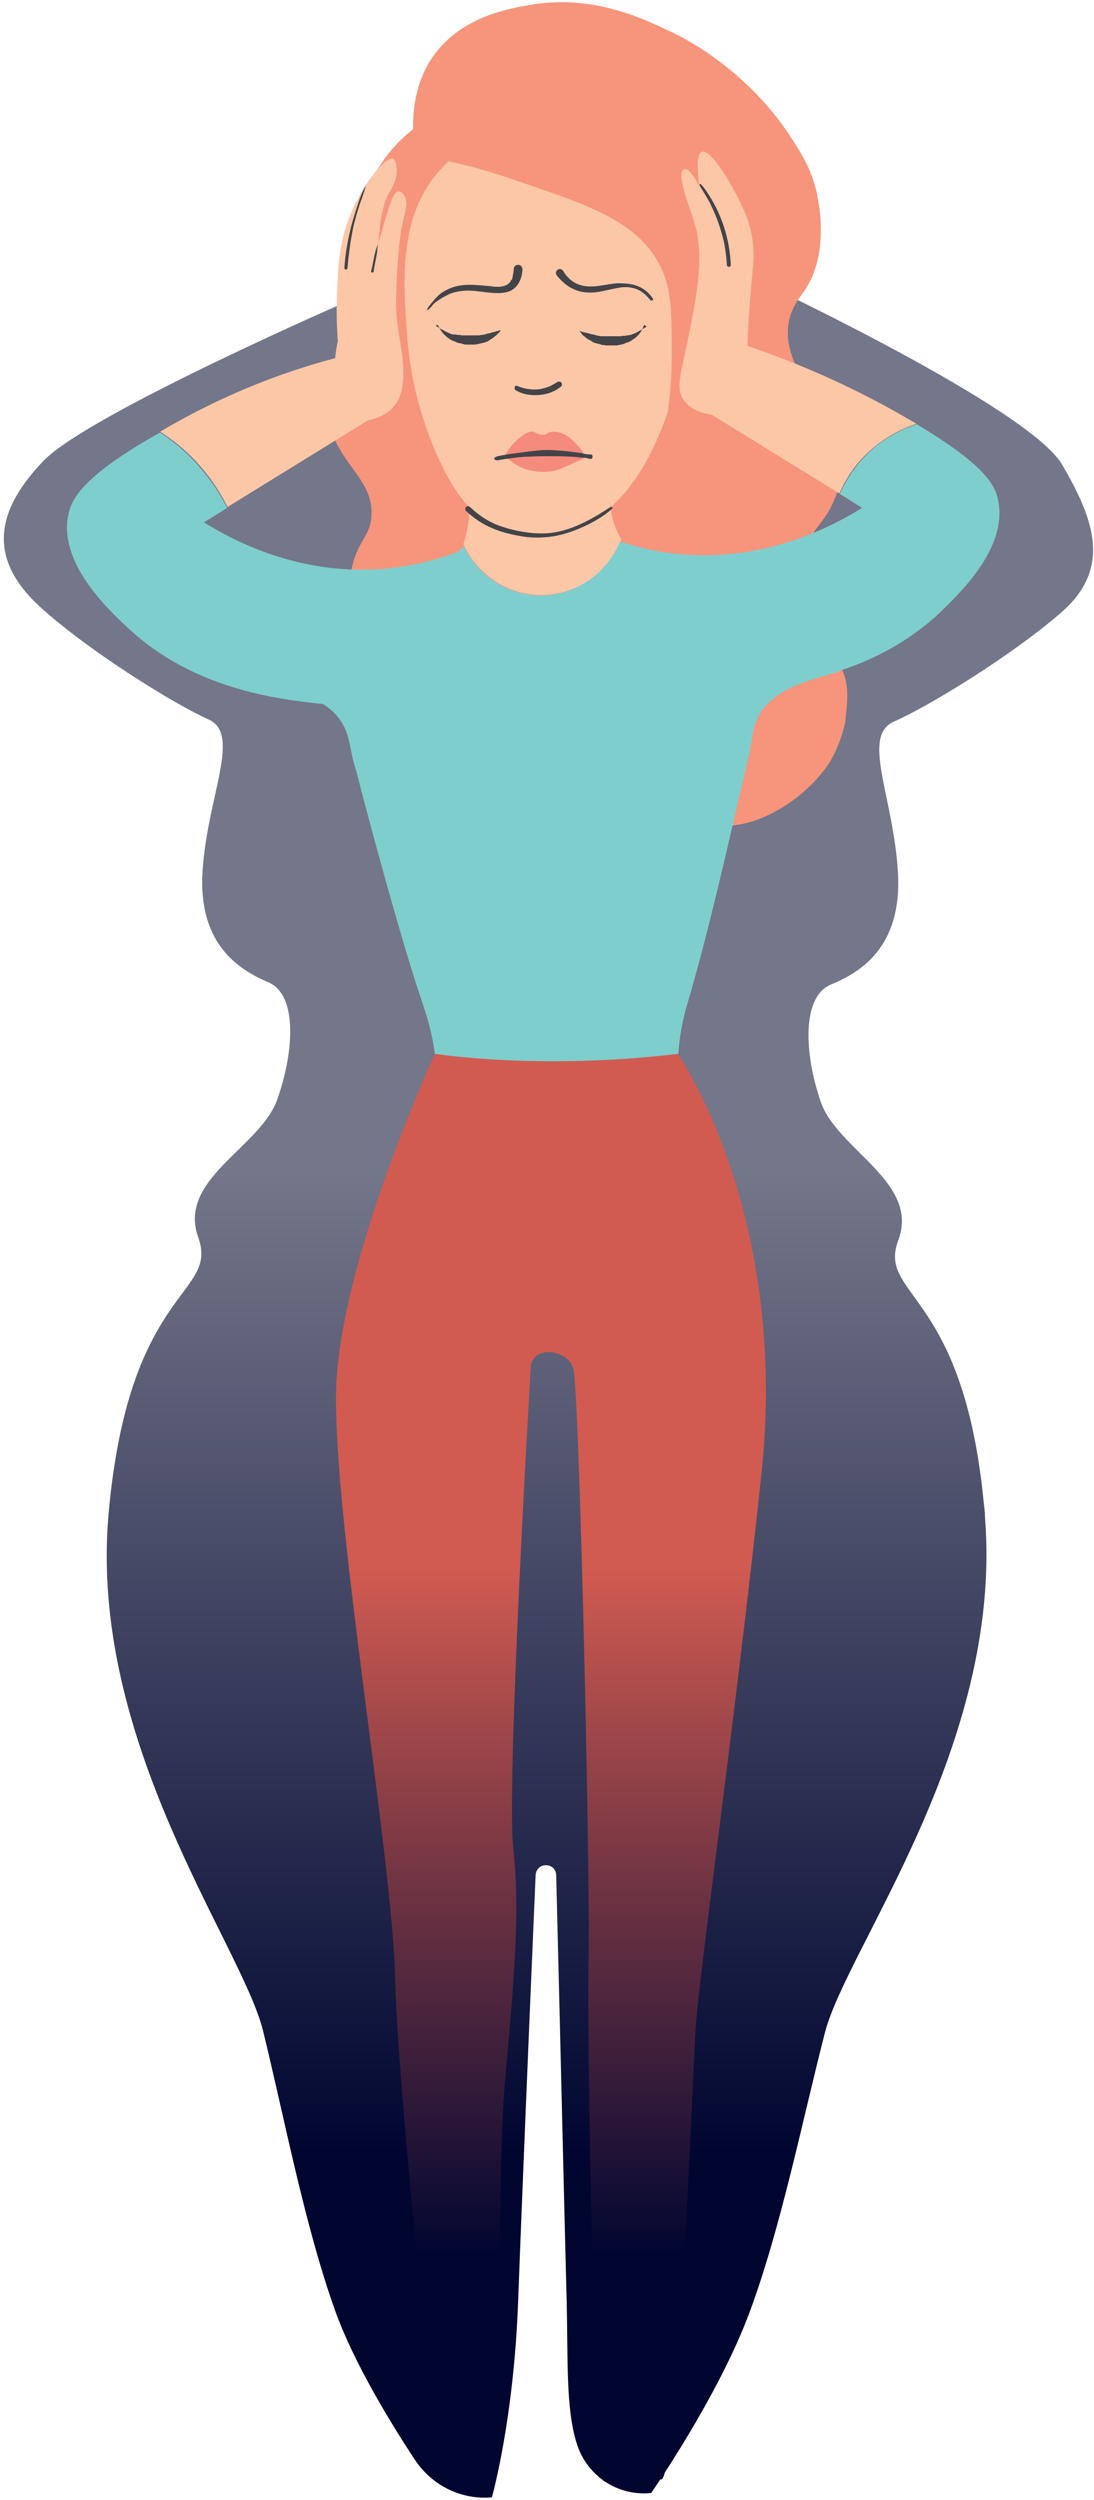 <?xml version="1.0" encoding="UTF-8"?> <svg xmlns="http://www.w3.org/2000/svg" width="250" height="571" viewBox="0 0 250 571" fill="none"> <path d="M224.8 343.2C224.8 343.5 224.9 343.7 224.9 344C225 344.9 225.1 345.8 225.1 346.7" fill="#0E122F"></path> <path d="M224.4 338.9C224.5 339.4 224.5 340 224.6 340.5Z" fill="#0E122F"></path> <path d="M175 65C175 65 235.2 93.3 242.7 106.1C250.2 118.9 254 129.9 242.5 139.9C231 149.9 211.9 161.5 204.3 164.8C196.7 168.1 204.2 182 205.2 199.3C206.2 216.5 196.4 222.2 189.8 224.9C183.3 227.7 183.7 240.3 187.5 251.5C191.2 262.6 210.2 269.9 205.3 283.2C200.3 296.5 221 294.4 225.1 346.6C229.2 398.8 193.5 444.8 188.5 464.3C183.5 483.7 178.5 508.7 171.3 528.1C164.1 547.5 148.8 569.4 148.8 569.4C141.2 570.2 134.1 565.5 131.8 558.1C129.3 550.3 129.8 539.1 129.5 525.7C129.1 511.6 128.1 467.6 127.1 428.3C127 425.3 122.6 425.2 122.4 428.3C120.7 467.6 118.9 511.7 118.4 525.7C117.4 552.9 112.4 570.4 112.4 570.4C105.4 571 98.7 567.7 94.8 561.8C89 553 80.8 539.5 76.6 527.8C69.6 508.3 64.9 483.3 60.1 463.8C55.3 444.3 20.2 398.1 24.8 345.9C29.4 293.7 50.1 296 45.3 282.6C40.5 269.2 59.6 262.1 63.4 251C67.3 239.9 67.9 227.2 61.4 224.4C54.9 221.6 45.1 215.9 46.3 198.7C47.5 181.5 55.2 167.6 47.6 164.3C40 160.9 21 149.2 9.7 139.1C-1.7 129 -2.5 118.2 9.9 105.3C20.2 94.5 80.6 68.3 80.6 68.3L175 65Z" fill="url(#paint0_linear)"></path> <path d="M193.5 156.8C192.4 148.1 184.9 147.5 182.8 138.7C181.4 133.1 183.2 127.9 184 125.7C186 119.9 188.3 119.9 190.8 113.8C191.7 111.6 194.4 104.9 192.4 98.2C190.1 90.4 183.4 89.7 180.7 80.4C180 78.1 179.8 75.8 180.3 73.3C181 70 182.7 68 183.7 66.6C189.2 58.8 187.4 47.9 186.9 45.4C185.9 39.5 183.4 35.4 180.7 31.3C170.4 15.5 155.7 8.3 153 7.1C146.6 4.1 135.4 -1.3 121.2 1.1C116.1 2 104.9 3.9 98.6 13.4C94.8 19.2 94.3 25.7 94.4 29.5C92 31.4 89.4 33.9 87.1 37.4C79.8 48.3 81.2 59.8 81.7 62.9C82.1 63.6 82.5 64.8 82.9 66.2C84.2 71.8 81.9 76.8 80.8 79.1C78.2 84.5 75.6 85.4 74.9 90.4C74.8 90.9 74.6 92.4 74.9 94.5C76 105 84.8 108.7 84.9 116.8C85 122.6 81.7 123 80.3 130.2C78.5 139.4 81 152.6 88.8 156.9C96.1 161 108 157.2 116.3 149.8C117.7 158.4 120.3 165.5 126.5 172.3C139.3 186.3 161.1 192.2 173.9 186.9C184.6 182.5 189.6 174.1 189.6 174.1C192.1 169.9 193 165.7 193.2 164.8C193.2 163.2 193.9 160 193.5 156.8Z" fill="#F6957C"></path> <path d="M152.7 93.9C157.9 79.6 155.7 67.2 154.7 61.7C152.9 51.9 151.2 43.2 143.6 36.6C134 28.4 119.1 27.1 108.3 32.8C107.1 33.4 103.7 35.3 100.4 39C91.1 49.5 92.1 64.1 93 76.3C93.7 85.5 95.5 91.8 96.8 95.9C96.8 95.9 100.9 109.4 107.3 115.9C107.3 117.8 107 120 106.5 122.3C106.3 123 106.1 123.7 105.9 124.3C109.1 131.2 115.8 135.7 123.2 135.9C131.4 136.1 138.9 131.1 142 123.2C141.6 122.6 141.3 121.9 140.9 121.1C140.1 119.2 139.7 117.4 139.5 115.9C147.2 109.1 151 98.6 152.7 93.9Z" fill="#FCC7A7"></path> <path d="M101 36.5C104.7 37.3 110 38.5 116.1 40.6C133.3 46.5 144.7 49.9 150.3 59.7C153.4 65.1 153.5 70.2 153.5 80.4C153.6 93.4 151 103.8 148.8 110.3C171.5 95.7 179.3 67.8 169.2 47.6C158.6 26.6 130 16.4 112.5 25.4C107 28.4 103.4 32.8 101 36.5Z" fill="#F6957C"></path> <path d="M139.5 115.8C135.7 118.3 131.7 120.6 127.3 121.5C124.8 122 122.2 121.9 119.7 121.5C117.8 121.2 115.8 120.7 113.9 120C111.5 119.1 109.3 117.6 107.4 115.8C106.8 115.2 105.9 116.1 106.5 116.7C108.2 118.3 110.2 119.7 112.4 120.6C114.4 121.5 116.5 122 118.7 122.4C121.2 122.9 123.8 122.9 126.4 122.5C128.7 122.1 130.9 121.4 133.1 120.4C135.6 119.3 138 117.9 140 116.1C140.1 116.1 139.7 115.6 139.5 115.8Z" fill="#434448"></path> <path d="M115.4 104.1C116.5 101.9 117.9 100.7 118.7 100C119.6 99.3 121.1 98.2 122.1 98.7C122.4 98.8 122.9 99.2 123.7 99.3C123.9 99.3 124.1 99.3 124.4 99.3C124.9 99.2 125.1 98.9 125.6 98.7C125.9 98.6 126.1 98.6 126.3 98.6C130.1 98.4 133.1 103 133.9 104.4C133.9 104.4 133.8 104.5 133.7 104.5C133.3 104.7 132.3 105.2 131 105.8C129.5 106.5 128.5 106.9 127.8 107.2C124.5 108.4 119.8 107.8 116.7 105.3C116 104.8 115.6 104.4 115.4 104.1Z" fill="#F58B7C"></path> <path d="M113 104.9C113.3 105.3 114.1 105.1 114.5 105C115.2 104.9 115.8 104.8 116.5 104.7C118 104.5 119.4 104.3 120.9 104.3C122.5 104.2 124.1 104.2 125.7 104.2C127.2 104.2 128.7 104.2 130.3 104.3C131.1 104.3 131.8 104.4 132.6 104.5C133.3 104.5 134.1 104.6 134.8 104.8C135.5 105.1 135.7 103.7 134.9 103.8C134.3 103.8 133.6 103.7 132.9 103.5C132.2 103.4 131.5 103.3 130.8 103.2C129.3 103 127.7 102.9 126.1 102.8C124.4 102.7 122.7 102.9 121 103.1C119.5 103.3 118 103.5 116.5 103.7C115.7 103.8 114.9 104 114.2 104.1C113.9 104.1 112.6 104.5 113 104.9Z" fill="#434448"></path> <path d="M117.8 89.1C119.4 90.1 121.5 90.4 123.4 90.2C124.4 90.1 125.3 89.9 126.2 89.5C126.7 89.3 127.1 89.1 127.5 88.8C127.9 88.5 128.5 88.3 128.4 87.7C128.4 87.5 128.3 87.3 128 87.2C127.5 87 127.2 87.4 126.8 87.6C126.4 87.8 126.1 88 125.7 88.2C124.9 88.5 124 88.8 123.2 88.9C121.4 89.1 119.7 88.8 118.1 88.1C117.6 88 117.4 88.8 117.8 89.1Z" fill="#434448"></path> <path d="M97.8 70.8C98.1 70.6 98.3 70.3 98.6 70C98.9 69.6 99.3 69.2 99.7 68.9C100.1 68.6 100.5 68.4 100.9 68.1C101.4 67.8 102 67.5 102.6 67.2C104.3 66.5 106.1 66.3 107.8 66.4C109.4 66.5 111 66.8 112.6 66.9C114 67 115.4 67 116.7 66.4C118.5 65.5 119.3 63.5 119.4 61.6C119.4 61.1 119.1 60.5 118.5 60.5C118 60.4 117.4 60.8 117.4 61.4C117.4 61.9 117.3 62.4 117.2 62.9C117.2 63.1 117.1 63.3 117.1 63.5C117.1 63.6 117 63.7 117 63.8C116.9 64 117 63.8 116.9 63.9C116.8 64 116.7 64.1 116.7 64.2C116.7 64.3 116.6 64.3 116.6 64.4C116.4 64.6 116.7 64.3 116.5 64.5C116.4 64.6 116.3 64.7 116.2 64.8C116.1 64.8 116.1 64.9 116 64.9C115.9 64.9 116 64.9 116 64.9L115.9 65C115.8 65.1 115.7 65.1 115.5 65.2C115.4 65.2 115.1 65.3 115.3 65.3C115 65.4 114.6 65.4 114.3 65.5C114 65.5 113.8 65.5 113.5 65.5C113.1 65.5 112.8 65.5 112.4 65.4C108.9 65.1 105.3 64.5 102.1 66.2C101.5 66.5 101 66.8 100.5 67.2C100 67.6 99.7 68 99.3 68.4C99 68.8 98.6 69.2 98.3 69.6C98 70 97.7 70.3 97.6 70.8C97.5 70.8 97.7 70.9 97.8 70.8Z" fill="#434448"></path> <path d="M149.2 68.2C148.4 66.9 147 65.8 145.6 65.3C144.3 64.8 142.8 64.7 141.3 64.7C138.4 64.8 135.5 66 132.6 65.1C130.9 64.6 129.6 63.4 128.7 61.9C128 60.8 126.4 61.9 127.3 63C128.3 64.2 129.6 65.4 131 66C132.4 66.7 134 66.9 135.6 66.8C137.1 66.7 138.5 66.3 140 66C141.4 65.7 142.8 65.4 144.3 65.7C145.2 65.9 146.1 66.2 146.8 66.8C147.6 67.3 148.1 68 148.7 68.6C149 68.8 149.4 68.5 149.2 68.2Z" fill="#434448"></path> <path d="M99.5 74.4C99.5 74.4 99.6 74.4 99.7 74.5C99.8 74.5 99.8 74.6 99.9 74.6C100 74.7 100.1 74.7 100.2 74.8C100.4 74.9 100.6 75.1 100.9 75.2C101.2 75.4 101.5 75.5 101.8 75.7C102.1 75.9 102.5 76 102.9 76.2C103.1 76.3 103.3 76.3 103.5 76.4C103.5 76.4 103.6 76.4 103.7 76.4C103.8 76.4 103.8 76.4 103.9 76.4C104 76.4 104 76.4 104.1 76.4H104.2C104.3 76.4 104.4 76.5 104.6 76.5C104.7 76.5 104.7 76.5 104.8 76.5C104.9 76.5 104.9 76.5 105 76.5C105.2 76.5 105.4 76.6 105.6 76.6C105.7 76.6 105.8 76.6 105.9 76.6C106 76.6 106.1 76.6 106.2 76.6C106.3 76.6 106.4 76.6 106.5 76.6H106.8C107 76.6 107.3 76.6 107.5 76.6H107.7H107.9C108 76.6 108.1 76.6 108.2 76.6C108.3 76.6 108.4 76.6 108.5 76.6C108.6 76.6 108.7 76.6 108.8 76.6C108.9 76.6 109 76.6 109.1 76.6C109.2 76.6 109.3 76.6 109.4 76.6C109.6 76.6 109.8 76.5 110.1 76.5C110.3 76.5 110.5 76.4 110.7 76.4C110.8 76.4 110.9 76.4 111 76.3C111.1 76.3 111.2 76.3 111.3 76.2C111.5 76.2 111.7 76.1 111.9 76.1C112 76.1 112.1 76.1 112.2 76C112.3 76 112.4 75.9 112.5 75.9C112.7 75.9 112.8 75.8 113 75.8C113.3 75.7 113.6 75.6 113.8 75.6C114.2 75.4 114.5 75.4 114.5 75.4C114.5 75.4 114.3 75.6 114 76C113.8 76.2 113.6 76.4 113.4 76.6C113.1 76.8 112.9 77 112.5 77.3C112.3 77.4 112.1 77.5 112 77.6C111.9 77.7 111.8 77.7 111.7 77.8C111.6 77.9 111.5 77.9 111.4 78C111.3 78 111.2 78.1 111.1 78.1C111 78.1 110.9 78.2 110.8 78.2C110.7 78.2 110.6 78.3 110.4 78.3C110.3 78.3 110.2 78.4 110 78.4C109.9 78.4 109.7 78.5 109.6 78.5C109.5 78.5 109.3 78.6 109.2 78.6C108.9 78.6 108.7 78.7 108.4 78.7C108.3 78.7 108.1 78.7 108 78.7C107.9 78.7 107.9 78.7 107.8 78.7H107.6C107.3 78.7 107 78.7 106.8 78.7H106.4C106.3 78.7 106.1 78.7 106 78.6C105.9 78.6 105.7 78.6 105.6 78.5C105.5 78.5 105.3 78.4 105.2 78.4C104.9 78.4 104.6 78.3 104.4 78.2C104.3 78.2 104.3 78.2 104.2 78.1C104.1 78.1 104.1 78.1 104 78C103.9 78 103.8 77.9 103.7 77.9H103.6C103.6 77.9 103.5 77.9 103.6 77.9C103.5 77.9 103.5 77.8 103.4 77.8C103.3 77.8 103.3 77.7 103.2 77.7C103.1 77.7 103.1 77.6 103 77.6C102.8 77.5 102.6 77.3 102.4 77.2C102 76.9 101.7 76.6 101.4 76.3C101.1 76 100.9 75.7 100.7 75.4C100.5 75.1 100.4 74.9 100.3 74.7C100.2 74.5 100.1 74.3 100.1 74.2C99.5 74.4 99.5 74.4 99.5 74.4Z" fill="#434448"></path> <path d="M147.2 74.2C147.2 74.2 147.2 74.3 147.1 74.4C147.1 74.5 147 74.7 146.9 74.9C146.8 75.1 146.6 75.4 146.5 75.7C146.3 76 146.1 76.3 145.8 76.6C145.5 76.9 145.2 77.2 144.7 77.5C144.5 77.6 144.3 77.8 144.1 77.9C144 77.9 144 78 143.9 78C143.8 78 143.8 78.1 143.7 78.1C143.6 78.1 143.6 78.2 143.5 78.2H143.4C143.3 78.2 143.2 78.3 143.1 78.3C143 78.3 143 78.3 142.9 78.4C142.8 78.4 142.8 78.4 142.7 78.5C142.4 78.6 142.1 78.7 141.9 78.7C141.8 78.7 141.6 78.8 141.5 78.8C141.4 78.8 141.2 78.8 141.1 78.9C141 78.9 140.8 78.9 140.7 78.9H140.3C140 78.9 139.7 78.9 139.4 78.9H139.2H139C138.9 78.9 138.7 78.9 138.6 78.9C138.3 78.9 138.1 78.8 137.8 78.8C137.7 78.8 137.7 78.8 137.6 78.8C137.5 78.8 137.5 78.8 137.4 78.7C137.3 78.7 137.1 78.6 137 78.6C136.9 78.6 136.8 78.5 136.6 78.5C136.5 78.5 136.4 78.4 136.2 78.4C136.1 78.4 136 78.3 135.9 78.3C135.8 78.3 135.7 78.2 135.6 78.2C135.5 78.2 135.4 78.1 135.3 78C135.2 77.9 135.1 77.9 135 77.8C134.8 77.7 134.6 77.6 134.4 77.5C134 77.3 133.8 77 133.5 76.8C133.2 76.6 133 76.4 132.9 76.2C132.6 75.8 132.4 75.6 132.4 75.6C132.4 75.6 132.7 75.7 133.1 75.8C133.3 75.9 133.6 75.9 133.9 76C134.1 76 134.2 76.1 134.4 76.1C134.5 76.1 134.6 76.2 134.7 76.2C134.8 76.2 134.9 76.2 135 76.3C135.2 76.3 135.4 76.4 135.6 76.4C135.7 76.4 135.8 76.4 135.9 76.5C136 76.5 136.1 76.5 136.2 76.6C136.4 76.6 136.6 76.7 136.8 76.7C137 76.7 137.2 76.8 137.5 76.8C137.6 76.8 137.7 76.8 137.8 76.8C137.9 76.8 138 76.8 138.1 76.8C138.2 76.8 138.3 76.8 138.4 76.8C138.5 76.8 138.6 76.8 138.8 76.8C138.9 76.8 139 76.8 139.2 76.8H139.4H139.6C139.8 76.8 140.1 76.8 140.3 76.8H140.7C140.8 76.8 140.9 76.8 141.1 76.8C141.2 76.8 141.3 76.8 141.5 76.8C141.6 76.8 141.7 76.8 141.8 76.8C142 76.8 142.2 76.7 142.5 76.7C142.6 76.7 142.6 76.7 142.7 76.7C142.8 76.7 142.8 76.7 142.9 76.7C143 76.7 143.1 76.6 143.3 76.6H143.4C143.3 76.6 143.4 76.6 143.4 76.6C143.5 76.6 143.5 76.6 143.6 76.6C143.7 76.6 143.8 76.5 143.9 76.5C144 76.5 144 76.5 144.1 76.5C144.2 76.5 144.2 76.5 144.3 76.4C144.4 76.4 144.5 76.3 144.6 76.3C145 76.2 145.3 76 145.7 75.8C146 75.6 146.3 75.5 146.6 75.3C146.9 75.1 147.1 75 147.3 74.9C147.4 74.8 147.5 74.8 147.6 74.7C147.7 74.6 147.7 74.6 147.8 74.6C147.2 74.2 147.2 74.2 147.2 74.2Z" fill="#434448"></path> <path d="M208.4 96.2C199.6 91 187 84.5 170.8 79C170.9 78 170.9 77 170.9 75.9C171.3 69.9 171.6 65.4 172 61.9C172.1 60.6 172.4 58.1 172 55C171.6 52.3 170.9 49.9 169.8 47.6C167.5 42.4 162.3 33.7 160.3 34.7C159.2 35.3 159.3 38.6 159.8 42.5C158.6 40.3 157.2 38.3 156.4 38.6C156.2 38.7 156.1 38.8 156 38.9C154.8 40.7 157.7 47.5 158.7 50.9C161.1 59 159.2 67.9 156.5 80.9C155.5 85.7 154.6 88.6 156 91C157.4 93.4 160.3 94.4 162.6 94.7C172.3 100.7 182.1 106.7 191.8 112.7C193 110 194.9 106.6 198.2 103.5C202 99.9 206.1 97.9 209.4 96.8C209.1 96.6 208.8 96.4 208.4 96.2Z" fill="#FCC7A7"></path> <path d="M92.4 44.7C92.3 44.5 91.8 43.7 91.1 43.7C89.7 43.7 88.8 47.5 86.5 55.5C86.9 48.7 88 45.5 89 43.9C89.3 43.4 91 40.9 90.6 38.1C90.5 37.5 90.4 36.6 89.9 36.3C88.2 35.5 83.1 41.8 80.2 48.7C77.5 55.2 77.2 60.8 77 67.8C76.9 70.6 76.9 74 77.2 77.9C76.9 79.3 76.7 80.6 76.6 81.8C69.4 83.7 61.3 86.4 52.6 90.3C46.6 93 41.3 95.8 36.6 98.6C38 99.5 39.5 100.6 41 101.8C46.5 106.4 49.9 111.6 52 115.8C62.7 109.2 73.4 102.6 84.1 96C86.2 95.6 89.2 94.5 90.8 91.7C91.5 90.4 91.8 89.2 91.9 88.5C93 81.5 90.4 76.2 90.5 69C90.5 66 90.9 53.9 92.5 48.9C92.6 48.3 93.3 46.1 92.4 44.7Z" fill="#FCC7A7"></path> <path d="M159.9 42.4C160.7 43.8 161.6 45.1 162.3 46.5C163 48 163.7 49.5 164.2 51C164.7 52.5 165.2 54.1 165.5 55.6C165.8 57.2 166 58.8 166.1 60.5C166.1 61.1 167 61.1 167 60.5C166.8 55.4 165.3 50.1 162.7 45.7C162 44.5 161.2 43.2 160.2 42.1C160.1 41.9 159.7 42.1 159.9 42.4Z" fill="#434448"></path> <path d="M86.4 55.4C86.3 56 86.1 56.5 85.9 57C85.8 57.5 85.6 58.1 85.5 58.6C85.3 59.7 85.1 60.8 84.8 61.9C84.7 62.3 85.3 62.4 85.4 62C85.5 60.9 85.8 59.8 86 58.6C86.1 58.1 86.2 57.6 86.2 57.1C86.3 56.6 86.3 56 86.4 55.4Z" fill="#434448"></path> <path d="M84.6 41C84.6 41.1 84.5 41.2 84.5 41.3C84.6 41.1 84.6 41.1 84.6 41Z" fill="#434448"></path> <path d="M83.6 42.4C82.7 43.8 82.2 45.4 81.7 46.9C81.2 48.4 80.7 50 80.3 51.5C79.5 54.7 78.9 57.9 78.7 61.2C78.7 61.7 79.4 61.7 79.4 61.2C79.7 58 80.1 54.8 80.8 51.6C81.2 50 81.6 48.5 82.1 47C82.6 45.5 83.2 44 83.6 42.4Z" fill="#434448"></path> <path d="M99.4 240.6C99.4 240.6 123.1 244.4 154.8 240.6C154.8 240.6 180.4 277 174 336.7C167.6 396.4 159.5 452.5 158.9 464.2C158.3 475.9 154.6 566.3 151.1 566.3C147.6 566.3 139.9 568.2 137.9 566.6C135.9 564.9 134.1 466.1 134.5 447C134.9 427.9 132.4 317 131 312.5C129.6 308 121.6 307.3 121.3 312.2C121 316.8 115.7 407.6 117.3 422.3C118.7 435.1 117.9 448 115.5 474.2C113.1 500.4 115 565.3 113.3 565.7C111.5 566.1 98.3 567.3 99 565.6C100.5 562.3 90.9 479.2 90.3 451.9C89.7 424.5 76.2 347.3 76.8 317.7C77.5 288.1 99.4 240.6 99.4 240.6Z" fill="url(#paint1_linear)"></path> <path d="M228.1 114.3C227.4 110.7 225 106.2 209.5 96.9C206.2 98 202.1 99.9 198.3 103.6C195 106.8 193.1 110.2 191.9 112.8L197 116C190.4 120.1 174.7 128.6 154.6 126.5C149.7 126 145.4 124.9 141.7 123.7C138.5 131.3 131.1 136.2 123.1 136C115.8 135.8 109.3 131.4 106 124.8C105.6 125.2 105.1 125.6 104.7 126C100.4 127.7 95.1 129.1 89 129.8C68.9 131.9 53.2 123.4 46.6 119.3C48.4 118.2 50.2 117.1 51.9 116C49.8 111.8 46.3 106.6 40.9 102C39.4 100.8 38 99.7 36.6 98.8C36.2 99 35.7 99.3 35.3 99.5C18.7 109 16.3 114.1 15.6 117.6C13.4 128.5 24.4 138.9 29.1 143.3C44.1 157.4 63.3 159.7 73.8 160.8C80.1 164.8 79.6 169.9 80.9 174.4C81.3 175.7 82 178.2 82.8 181.5C85.7 192.4 91 212.1 95.6 226.3C96 227.4 96.4 228.6 96.7 229.6C98.2 234 99 237.7 99.4 240.9C99.5 240.8 99.5 240.7 99.5 240.7C99.5 240.7 123.2 244.5 154.9 240.7C154.9 240.7 154.9 240.8 155 240.9C155.2 237.5 155.8 233.4 157.3 228.5C157.6 227.4 158 226.2 158.3 225C162.1 211.7 166.2 193.8 168.8 182.5C169.9 177.9 170.7 174.3 171.1 172.7C172.6 166.6 170.8 159.5 186.9 154.8C188.4 154.4 190 153.9 191.7 153.4L191.6 153.3C199.3 150.8 207.4 146.8 214.7 140C219.3 135.5 230.3 125.2 228.1 114.3Z" fill="#7FCECE"></path> <defs> <linearGradient id="paint0_linear" x1="125.331" y1="65" x2="125.331" y2="570.47" gradientUnits="userSpaceOnUse"> <stop offset="0.401" stop-color="#747689"></stop> <stop offset="0.844" stop-color="#010631"></stop> </linearGradient> <linearGradient id="paint1_linear" x1="125.904" y1="240.6" x2="125.904" y2="567.241" gradientUnits="userSpaceOnUse"> <stop offset="0.359" stop-color="#D15B51"></stop> <stop offset="0.839" stop-color="#010631"></stop> </linearGradient> </defs> </svg> 